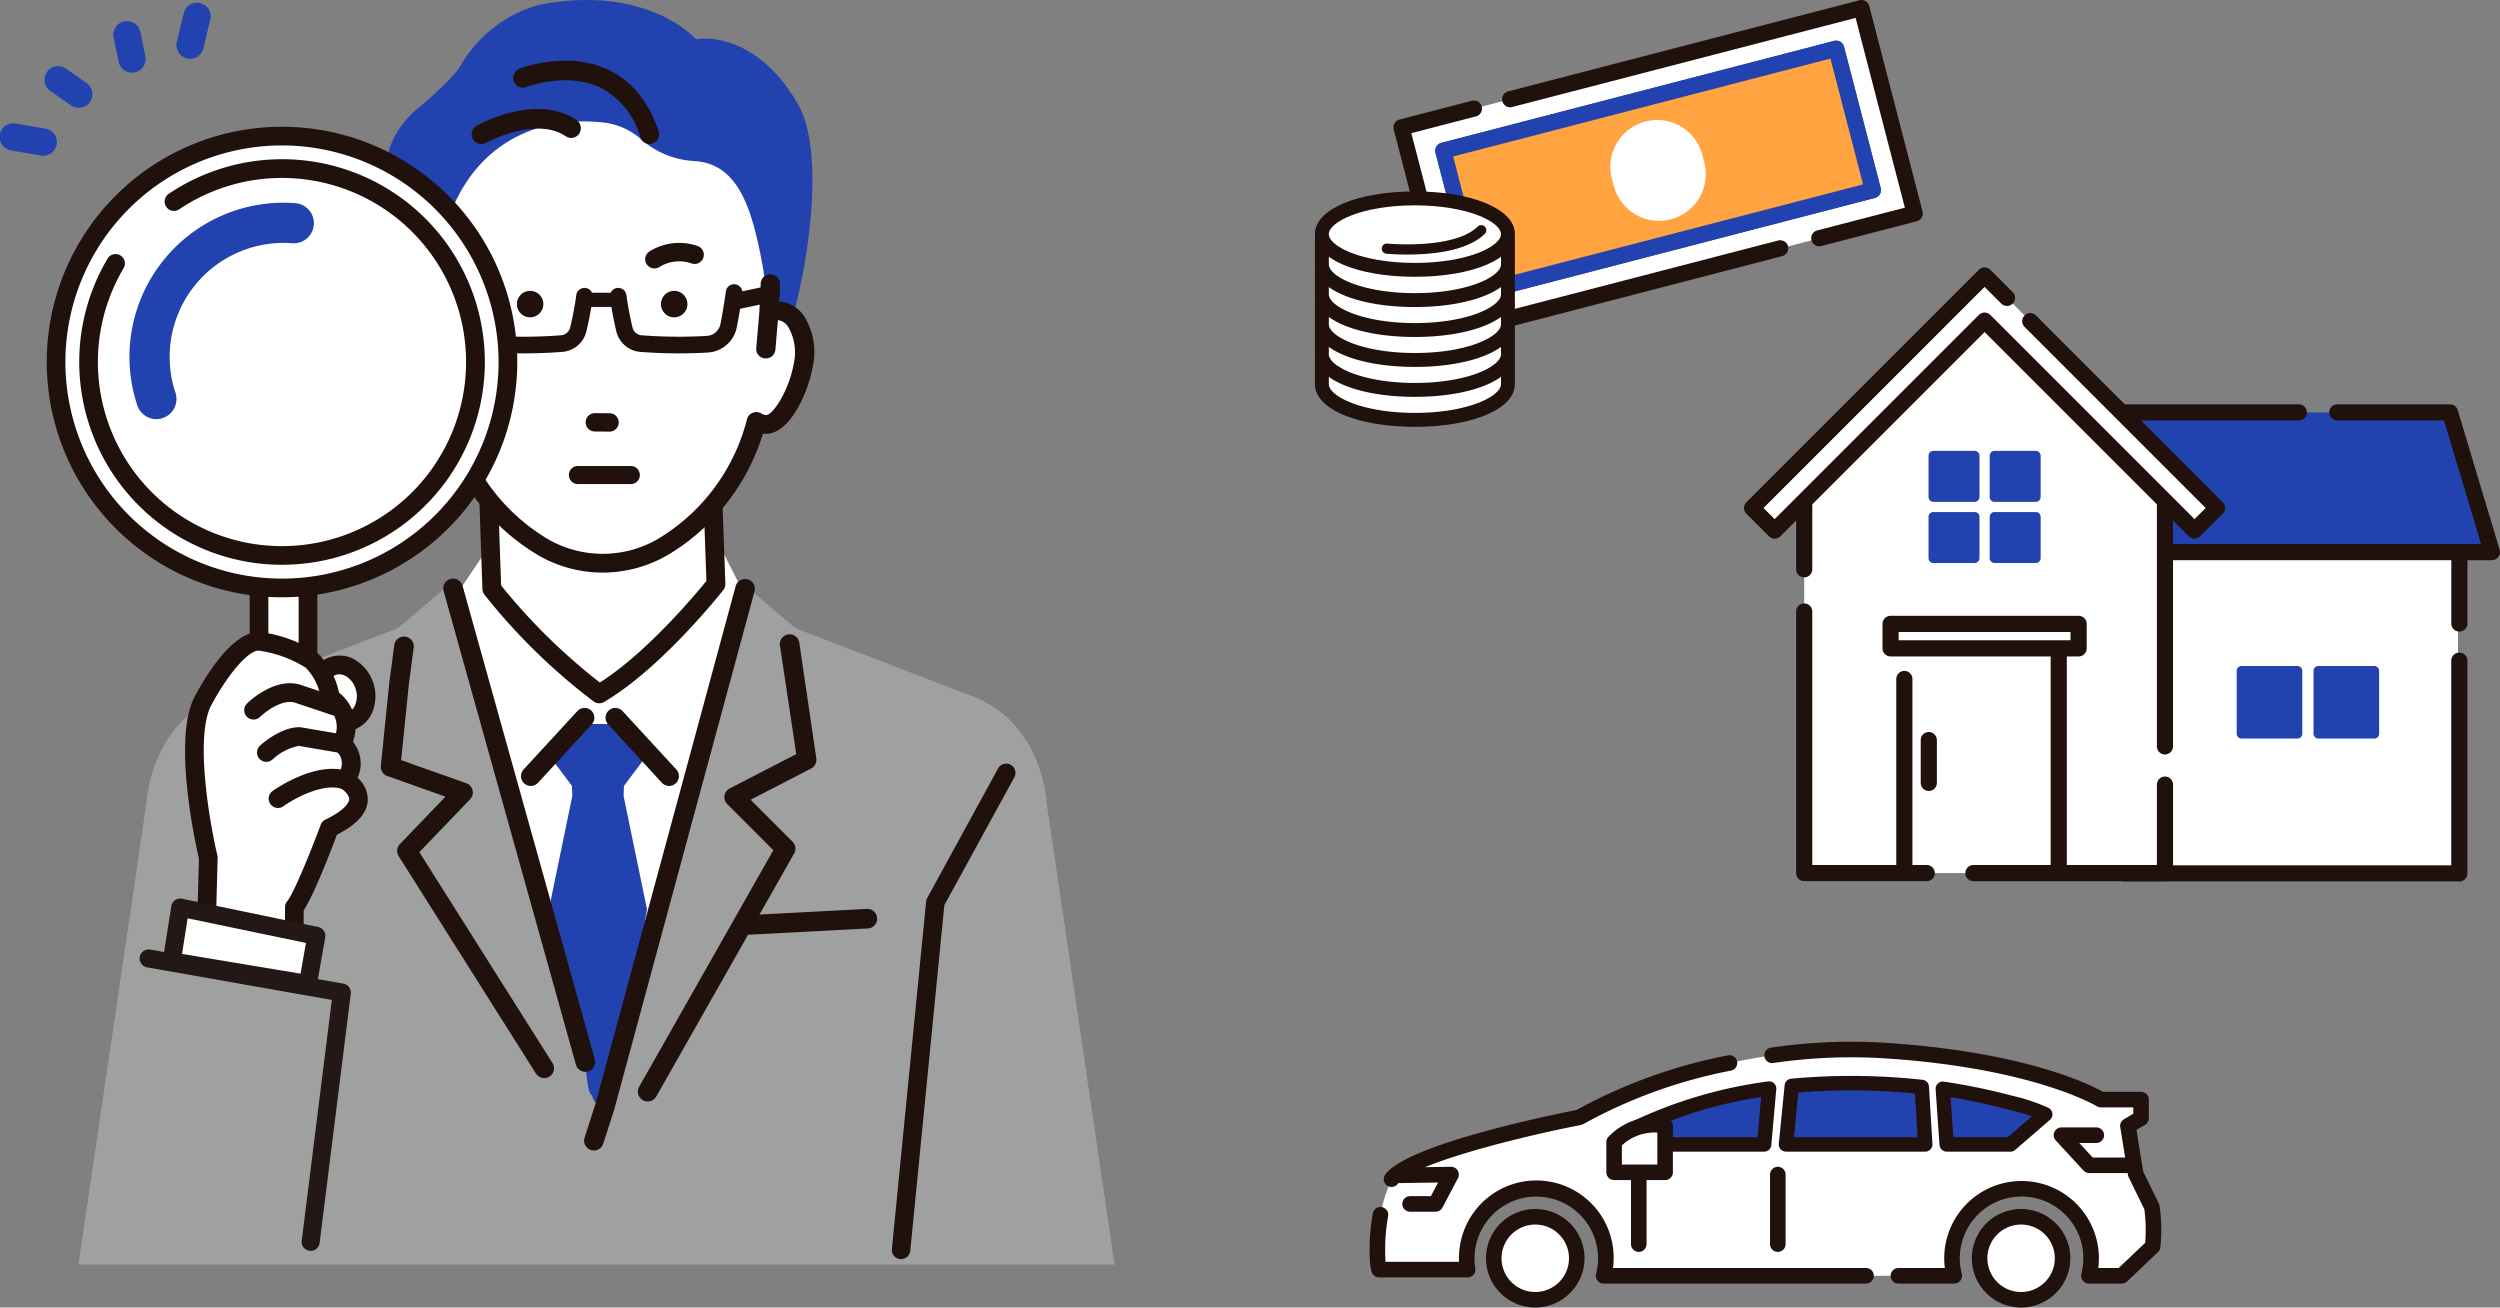 <svg xmlns="http://www.w3.org/2000/svg" xmlns:xlink="http://www.w3.org/1999/xlink" width="304.013" height="159" viewBox="0 0 304.013 159"><rect x="0" y="0" width="304.013" height="159" fill="#808080" stroke="none"/><defs><clipPath id="a"><rect width="135.538" height="154" fill="none"/></clipPath><clipPath id="b"><rect width="144.113" height="159" fill="none"/></clipPath></defs><g transform="translate(-518 -12954.076)"><g transform="translate(518 12954.076)"><g clip-path="url(#a)"><path d="M111.765,87.429l-.091-.292a1.825,1.825,0,0,0-.2.085Z" transform="translate(-61.002 -47.684)" fill="#2243af"/><path d="M152.655,39.44c2.256-7.746,4.128-21.063.887-26.742-4.231-7.416-9.874-8.331-12.4-7.923-2.565-2.653-9.053-6.255-19.292-4.134A15.906,15.906,0,0,0,112.432,8.1c-.545,1.013-3.807,4.01-4.823,4.823-6.84,5.472-4.625,13.21-.448,26.525.58-.206.823.147,2.091.681,0,0,1.636-10.687,4.844-13.336,5.231-8.071,10.624-13.252,21.049-8.545a21.728,21.728,0,0,0,5.665,3.522c5.173,5.233,6.581,5.745,8.115,14.239l1.517,3.9a9.023,9.023,0,0,1,2.339.257c.274-.531,0-.739-.125-.734" transform="translate(-56.49 0)" fill="#2243af"/><path d="M147.064,239.762c0-.023.006.081.007,0l-8.26-56.118s-.4-9.341-8.526-12.788L108.3,162.4l-.012-.007.062-.071-.206-.019-6.037-5.158-18.025,1.606-18.025-1.606L60.016,162.3l-.206.019.062.071-.012.007-21.991,8.46c-8.124,3.446-8.526,12.788-8.526,12.788l-8.268,56.118c0,.081,0-.023.007,0-.009.122-.01.153,0,0,.017.1,2.01-1.6,2.048-2.067,0,.152-1.961,1.651-1.977,2.067-.018.311-.039-.411-.062,0H147.056c-.024-.411-.045.311-.063,0-.016-.416-.023.152-.025,0,.038.468.079.1.1,0,.011.153.009.122,0,0" transform="translate(-11.534 -85.993)" fill="#9fa0a0"/><path d="M139.726,147.5l-12.17-1.1-3.336,4.951,16.075,62.833,17.677-62.824-1.953-3.863Z" transform="translate(-67.977 -80.118)" fill="#fff"/><path d="M131.41,138.248l-.568-16.468H158.1l.568,15.9s-7.382,9.37-14.2,13.345a73.316,73.316,0,0,1-13.061-12.777" transform="translate(-71.601 -66.642)" fill="#fff"/><path d="M143.088,150.786a1.143,1.143,0,0,1-.675-.22,73.746,73.746,0,0,1-13.292-13,1.146,1.146,0,0,1-.237-.658l-.568-16.468a1.143,1.143,0,0,1,1.143-1.183h27.258a1.143,1.143,0,0,1,1.142,1.1l.568,15.9a1.142,1.142,0,0,1-.244.748c-.307.389-7.6,9.587-14.518,13.625a1.139,1.139,0,0,1-.576.156m-11.931-14.329a73.076,73.076,0,0,0,12,11.8c5.663-3.573,11.661-10.745,12.966-12.349l-.513-14.371h-24.97Z" transform="translate(-70.219 -65.261)" fill="#21110d"/><path d="M143.454,37.433c5.4.369,7.036,5.95,8.343,13.307l.669,5.121a2.67,2.67,0,0,1,1.439-.184c2.081.341,3.31,3.262,2.745,6.521s-2.713,7.59-4.8,7.25a2.547,2.547,0,0,1-.915-.352,24.981,24.981,0,0,1-11.543,15.369,14.65,14.65,0,0,1-14.268,0A24.986,24.986,0,0,1,113.583,69.1a2.546,2.546,0,0,1-.915.352c-2.083.34-4.229-3.991-4.8-7.25s.664-6.18,2.745-6.521a2.667,2.667,0,0,1,1.438.184c.066-.62-.195.506.163-.9-.766-14.546,7.617-23.479,19.959-22.24a8.378,8.378,0,0,1,4.78,2.082,10.569,10.569,0,0,0,6.495,2.627" transform="translate(-58.956 -17.845)" fill="#fff"/><path d="M155.315,78.764a4.022,4.022,0,0,0-2.633-1.73,3.768,3.768,0,0,0-.4-.042l.1-2.109a1.115,1.115,0,0,0-.292-.81,1.169,1.169,0,0,0-.819-.382,1.152,1.152,0,0,0-1.222,1.083l-.171,3.5-.374,4.408a1.114,1.114,0,0,0,.264.82,1.171,1.171,0,0,0,.8.41c.031,0,.064,0,.1,0a1.162,1.162,0,0,0,1.163-1.045l.306-3.6a1.089,1.089,0,0,1,.154.012,1.754,1.754,0,0,1,1.09.789,6.146,6.146,0,0,1,.695,4.419c-.589,3.387-2.615,6.452-3.451,6.317a1.346,1.346,0,0,1-.486-.192,1.2,1.2,0,0,0-1.06-.093,1.15,1.15,0,0,0-.7.789,23.8,23.8,0,0,1-11.01,14.66,13.377,13.377,0,0,1-13.086-.014A23.783,23.783,0,0,1,113.3,91.308a1.15,1.15,0,0,0-.7-.789,1.2,1.2,0,0,0-1.059.091,1.367,1.367,0,0,1-.49.194c-.849.142-2.861-2.94-3.448-6.318a6.142,6.142,0,0,1,.695-4.418,1.755,1.755,0,0,1,1.093-.79,1.039,1.039,0,0,1,.151-.013l.305,3.6a1.176,1.176,0,0,0,2.064.632,1.112,1.112,0,0,0,.264-.82l-.534-6.079-2,.385a3.238,3.238,0,0,0-.631.046h0a4.026,4.026,0,0,0-2.636,1.732,8.2,8.2,0,0,0-1.07,6.1c.448,2.574,2.507,8.218,5.708,8.219.122,0,.239-.008.359-.024a26.067,26.067,0,0,0,11.738,14.858,15.617,15.617,0,0,0,7.677,2.044,15.86,15.86,0,0,0,7.824-2.062,26.018,26.018,0,0,0,11.708-14.84c3.2.44,5.529-5.1,6.066-8.194a8.2,8.2,0,0,0-1.069-6.1" transform="translate(-57.54 -40.325)" fill="#21110d"/><path d="M156.162,203.219l.041-1.236,3.091-4.121-2.842-3.41h-6.82l-2.842,3.41,3.091,4.121.041,1.236-2.847,13.771,3.487,15.535.948,3.031c.015.475.282,3.978.757,3.978l.379.947,1.326-.568,1.705-4.357-.239,2.237,3.571-20.8Z" transform="translate(-80.329 -106.411)" fill="#2243af"/><path d="M141.126,199.619a1.192,1.192,0,0,1-.877-2l6.536-7.1a1.192,1.192,0,0,1,1.754,1.615l-6.536,7.1a1.189,1.189,0,0,1-.877.385" transform="translate(-76.577 -104.046)" fill="#21110d"/><path d="M170.369,199.62a1.189,1.189,0,0,1-.877-.385l-6.536-7.1a1.192,1.192,0,0,1,1.754-1.615l6.536,7.1a1.192,1.192,0,0,1-.877,2" transform="translate(-89.002 -104.047)" fill="#21110d"/><path d="M172.507,227.167a1.192,1.192,0,0,1-1.035-1.78l16.318-28.766-5.61-5.61a1.193,1.193,0,0,1,.3-1.9l8.1-4.179-1.994-13.265a1.192,1.192,0,1,1,2.374-.218l2.067,14.065a1.191,1.191,0,0,1-.64,1.168l-7.359,3.8,5.1,5.1a1.192,1.192,0,0,1,.194,1.431l-16.766,29.554a1.193,1.193,0,0,1-1.038.6" transform="translate(-93.75 -93.229)" fill="#21110d"/><path d="M158.072,224.954a1.194,1.194,0,0,1-1.135-1.558l1.313-4.074L175.315,156.3a1.192,1.192,0,0,1,2.3.623l-17.073,63.054c0,.018-.01.036-.016.054l-1.322,4.1a1.192,1.192,0,0,1-1.134.827" transform="translate(-85.85 -85.049)" fill="#21110d"/><path d="M122.147,224.675a1.192,1.192,0,0,1-1.009-.556l-16.689-26.435a1.193,1.193,0,0,1,.148-1.462l5.542-5.772-7.07-2.509a1.193,1.193,0,0,1-.787-1.244l1.02-10.056.606-4.56a1.192,1.192,0,1,1,2.375.206l-.607,4.577-.927,9.143,7.927,2.813a1.192,1.192,0,0,1,.461,1.949l-6.174,6.432,16.191,25.646a1.192,1.192,0,0,1-1.007,1.829" transform="translate(-55.969 -93.573)" fill="#21110d"/><path d="M136.328,215.386a1.192,1.192,0,0,1-1.147-.872l-16.086-57.587a1.192,1.192,0,1,1,2.3-.642l16.086,57.587a1.192,1.192,0,0,1-1.149,1.513" transform="translate(-65.149 -85.049)" fill="#21110d"/><path d="M199.706,247.25a1.192,1.192,0,0,1-.062-2.382l14.4-.757a1.192,1.192,0,1,1,.125,2.381l-14.4.757-.064,0" transform="translate(-108.635 -133.585)" fill="#21110d"/><path d="M158.571,113.225a.979.979,0,0,1,.015-1.958l1.788.014a.979.979,0,0,1-.015,1.958Z" transform="translate(-86.244 -60.889)" fill="#21110d"/><path d="M160.193,113.211l-1.788-.014a1.116,1.116,0,0,1,.018-2.232l1.788.014a1.116,1.116,0,0,1,.414,2.149,1.123,1.123,0,0,1-.432.083m-2.369-1.73a.842.842,0,0,0,.584,1.442l1.788.014a.842.842,0,0,0,.013-1.684l-1.788-.014a.833.833,0,0,0-.6.242m.58,1.58h0Z" transform="translate(-86.079 -60.724)" fill="#21110d"/><path d="M174.508,68.342a1.124,1.124,0,0,1-.7-2.067,6.84,6.84,0,0,1,5.906-.643,1.123,1.123,0,0,1-.832,2.087,4.557,4.557,0,0,0-3.864.45,1.123,1.123,0,0,1-.513.173" transform="translate(-94.832 -35.7)" fill="#21110d"/><path d="M240.656,265.33c-.037,0-.074,0-.111-.005a1.124,1.124,0,0,1-1.008-1.228l4.166-42.259a1.127,1.127,0,0,1,.132-.429l8.631-15.773a1.124,1.124,0,0,1,1.972,1.078l-8.521,15.571-4.144,42.031a1.123,1.123,0,0,1-1.117,1.013" transform="translate(-131.08 -112.211)" fill="#21110d"/><path d="M154.624,26.466a.983.983,0,0,0,.323-.055,1.017,1.017,0,0,0,.619-1.286c-1.2-3.554-3.226-6.027-6.029-7.351-4.936-2.332-10.436-.206-10.667-.115a1.019,1.019,0,0,0-.567,1.311.991.991,0,0,0,1.287.578c.049-.019,4.963-1.9,9.12.069a9.891,9.891,0,0,1,4.973,6.166,1,1,0,0,0,.942.684" transform="translate(-75.647 -9.131)" fill="#21110d"/><path d="M153.3,25.623a9.72,9.72,0,0,0-4.88-6.062c-4.079-1.934-8.929-.083-8.978-.064a1.148,1.148,0,0,1-.892-.017,1.174,1.174,0,0,1-.628-.662,1.2,1.2,0,0,1,.668-1.541c.234-.092,5.8-2.248,10.809.12,2.849,1.346,4.908,3.854,6.123,7.455a1.2,1.2,0,0,1-.729,1.512,1.161,1.161,0,0,1-.382.065,1.176,1.176,0,0,1-1.111-.806m-14.578-8.014a.84.84,0,0,0-.466,1.081.821.821,0,0,0,.438.463.789.789,0,0,0,.617.012c.05-.019,5.035-1.93,9.262.074a10.064,10.064,0,0,1,5.066,6.27.824.824,0,0,0,1.036.518.838.838,0,0,0,.508-1.06C154,21.46,152,19.022,149.244,17.72a11.868,11.868,0,0,0-5.089-1.074,16.121,16.121,0,0,0-5.436.963" transform="translate(-75.431 -8.915)" fill="#21110d"/><path d="M139.15,32.821a.984.984,0,0,0,.673-.44,1.025,1.025,0,0,0-.285-1.4c-4.813-3.242-11.666.541-11.955.7a1.018,1.018,0,0,0-.384,1.375.99.99,0,0,0,1.354.4c.06-.033,6.089-3.35,9.891-.79a.984.984,0,0,0,.706.157" transform="translate(-69.539 -16.236)" fill="#21110d"/><path d="M138.129,32.6c-3.69-2.484-9.645.765-9.7.8a1.151,1.151,0,0,1-.887.1,1.175,1.175,0,0,1-.711-.572,1.2,1.2,0,0,1,.453-1.617c.294-.164,7.246-3.992,12.143-.695a1.2,1.2,0,0,1,.335,1.649,1.162,1.162,0,0,1-1.629.333m-10.673-.976a.84.84,0,0,0-.315,1.134.821.821,0,0,0,.5.4.8.8,0,0,0,.614-.072c.061-.034,6.207-3.39,10.078-.783a.828.828,0,0,0,1.129-.231.846.846,0,0,0-.235-1.158,8.835,8.835,0,0,0-6.421-1.121,17.766,17.766,0,0,0-5.347,1.831" transform="translate(-69.323 -16.025)" fill="#21110d"/><path d="M140.433,81.344a1.609,1.609,0,1,0-1.6-1.621,1.61,1.61,0,0,0,1.6,1.621" transform="translate(-75.977 -42.754)" fill="#21110d"/><path d="M179.124,81.344a1.609,1.609,0,1,0-1.6-1.622,1.61,1.61,0,0,0,1.6,1.622" transform="translate(-97.149 -42.754)" fill="#21110d"/><path d="M157.052,77.282a1.012,1.012,0,0,0-1.2-.778l-3.36.718a1.009,1.009,0,0,0-2,.026c0,.022-.309,2.219-.658,3.959a1.79,1.79,0,0,1-1.664,1.436,58.611,58.611,0,0,1-7.919-.077,1.26,1.26,0,0,1-1.118-.976c-.245-1.069-.57-2.614-.728-3.9a1.01,1.01,0,0,0-1.919-.3h-2.268a1.01,1.01,0,0,0-1.919.3c-.158,1.289-.483,2.835-.728,3.9a1.26,1.26,0,0,1-1.117.976,58.619,58.619,0,0,1-7.919.077,1.79,1.79,0,0,1-1.664-1.436c-.349-1.74-.656-3.938-.658-3.959a1.009,1.009,0,0,0-1.994-.041l-3.29-.7a1.012,1.012,0,0,0-.423,1.979l3.976.849c.114.706.254,1.523.405,2.274a3.813,3.813,0,0,0,3.543,3.058,60.744,60.744,0,0,0,8.207-.082,3.322,3.322,0,0,0,.952-.232,3.28,3.28,0,0,0,1.956-2.307c.185-.807.413-1.876.589-2.926h2.438c.177,1.05.4,2.119.589,2.926a3.279,3.279,0,0,0,1.955,2.307,3.315,3.315,0,0,0,.952.232,60.743,60.743,0,0,0,8.207.082,3.812,3.812,0,0,0,3.543-3.058c.15-.746.289-1.556.4-2.257l4.05-.865a1.012,1.012,0,0,0,.778-1.2" transform="translate(-62.225 -41.795)" fill="#21110d"/><rect width="5.957" height="15.975" transform="translate(31.497 68.718)" fill="#fff"/><path d="M74.15,167.512H68.193a1.136,1.136,0,0,1-1.136-1.136V150.4a1.136,1.136,0,0,1,1.136-1.136H74.15a1.136,1.136,0,0,1,1.136,1.136v15.975a1.136,1.136,0,0,1-1.136,1.136m-4.821-2.272h3.686v-13.7H69.329Z" transform="translate(-36.696 -81.683)" fill="#21110d"/><path d="M70.012,64.029A27.474,27.474,0,1,1,42.538,36.555,27.474,27.474,0,0,1,70.012,64.029" transform="translate(-8.244 -20.004)" fill="#fff"/><path d="M41.166,91.265a28.61,28.61,0,1,1,28.61-28.61,28.642,28.642,0,0,1-28.61,28.61m0-54.948A26.338,26.338,0,1,0,67.5,62.655,26.368,26.368,0,0,0,41.166,36.317" transform="translate(-6.871 -18.631)" fill="#21110d"/><path d="M45.943,92.091A24.664,24.664,0,0,1,24.725,54.862a1.136,1.136,0,1,1,1.954,1.16,22.386,22.386,0,1,0,6.748-7.152,1.136,1.136,0,0,1-1.271-1.883,24.659,24.659,0,1,1,13.787,45.1" transform="translate(-11.648 -23.408)" fill="#21110d"/><path d="M38.039,80.759a2.446,2.446,0,0,1-2.32-1.675A18.744,18.744,0,0,1,54.981,54.5a2.445,2.445,0,0,1-.388,4.874A13.854,13.854,0,0,0,40.36,77.543a2.447,2.447,0,0,1-2.32,3.216" transform="translate(-19.024 -29.792)" fill="#2243af"/><path d="M91.035,181.219c.563,1.856-.219,3.736-1.747,4.2s-3.224-.665-3.787-2.521.219-3.736,1.747-4.2,3.224.665,3.787,2.521" transform="translate(-46.689 -97.733)" fill="#fff"/><path d="M87.218,185.287a3.962,3.962,0,0,1-2.189-.682,5.2,5.2,0,0,1-1.862-6.135,3.68,3.68,0,0,1,5.591-1.7,5.2,5.2,0,0,1,1.862,6.134,3.81,3.81,0,0,1-2.377,2.229,3.538,3.538,0,0,1-1.026.151m-.641-6.926a1.278,1.278,0,0,0-.373.055,1.533,1.533,0,0,0-.939.928,2.931,2.931,0,0,0,1.023,3.37,1.417,1.417,0,0,0,2.235-.679,2.8,2.8,0,0,0,.051-1.856h0a2.8,2.8,0,0,0-1.074-1.514,1.678,1.678,0,0,0-.923-.3" transform="translate(-45.315 -96.363)" fill="#21110d"/><path d="M53.9,198.54s-3.209-13.418-.8-18.754c0,0,3.774-7.478,6.913-7.568a15.664,15.664,0,0,1,6.471,2.353,7.989,7.989,0,0,1,2.23,4.5s3.252,2.179,1.416,5.614c0,0,2.222,1.629.489,4.457,0,0,4.546,2.65-1.986,5.784,0,0-3.008,8.109-4.269,9.643l-.014,3.746s-7.539,1.713-10.712-.2Z" transform="translate(-28.568 -94.244)" fill="#fff"/><path d="M56.889,208.793a10.432,10.432,0,0,1-5.2-1.076,1.137,1.137,0,0,1-.548-1l.255-9.43c-.366-1.576-3.123-13.961-.695-19.339.007-.015.014-.029.021-.044.681-1.35,4.264-8.087,7.9-8.191a1.119,1.119,0,0,1,.146.005,16.734,16.734,0,0,1,7,2.547,1.144,1.144,0,0,1,.147.12,9.376,9.376,0,0,1,2.511,4.708,5.3,5.3,0,0,1,1.7,5.977,4.221,4.221,0,0,1,.567,4.385,3.562,3.562,0,0,1,1.237,2.706c-.063,1.577-1.292,2.959-3.752,4.218-.708,1.888-2.782,7.281-4.041,9.192l-.013,3.383a1.135,1.135,0,0,1-.884,1.1,31.621,31.621,0,0,1-6.353.738m-3.456-2.747c2.2.844,6.207.38,8.424-.028l.011-2.822a1.136,1.136,0,0,1,.258-.717c.83-1.01,2.944-6.251,4.082-9.317a1.137,1.137,0,0,1,.574-.629c2.625-1.259,2.868-2.2,2.88-2.463.028-.59-.767-1.191-.981-1.319a1.143,1.143,0,0,1-.39-1.571c1.1-1.8.023-2.78-.205-2.957a1.121,1.121,0,0,1-.317-1.442,3.128,3.128,0,0,0-1.053-4.14,1.151,1.151,0,0,1-.494-.853,6.783,6.783,0,0,0-1.83-3.714,14.531,14.531,0,0,0-5.774-2.09c-1.683.152-4.469,4.182-5.853,6.917-1.828,4.1.013,14.379.878,18a1.133,1.133,0,0,1,.031.295Z" transform="translate(-27.205 -92.871)" fill="#21110d"/><path d="M66.717,187.92a1.135,1.135,0,0,1-.795-1.946c.331-.324,3.325-3.143,6.373-2.319l.064.019,4.965,1.659a1.136,1.136,0,0,1-.72,2.155l-4.93-1.647c-1.53-.388-3.523,1.136-4.166,1.76a1.134,1.134,0,0,1-.792.321" transform="translate(-35.888 -100.42)" fill="#21110d"/><path d="M70.162,199.522a1.136,1.136,0,0,1-.764-1.977c.252-.229,2.526-2.234,4.77-2.234a1.107,1.107,0,0,1,.2.016l5.161.88a1.136,1.136,0,1,1-.382,2.239l-5.056-.862a6.6,6.6,0,0,0-3.167,1.643,1.133,1.133,0,0,1-.763.295" transform="translate(-37.773 -106.881)" fill="#21110d"/><path d="M73.291,211.258a1.136,1.136,0,0,1-.665-2.057c.218-.157,5.38-3.821,9.31-2.359a1.136,1.136,0,0,1-.793,2.129c-2.319-.864-5.977,1.2-7.191,2.074a1.133,1.133,0,0,1-.661.213" transform="translate(-39.485 -113.003)" fill="#21110d"/><path d="M6.876,35.772a1.66,1.66,0,0,1-1.9,1.28l-3.6-.617a1.66,1.66,0,1,1,.561-3.271l3.595.616A1.66,1.66,0,0,1,6.89,35.7c0,.025-.009.05-.014.075" transform="translate(0 -18.136)" fill="#2243af"/><path d="M17.733,21.527a1.661,1.661,0,0,1-2.57,1.007l-2.5-1.745a1.659,1.659,0,0,1,1.9-2.723l2.5,1.745a1.66,1.66,0,0,1,.673,1.716" transform="translate(-6.538 -9.723)" fill="#2243af"/><path d="M51.524,2.685l-.008.034-.852,3.549a1.66,1.66,0,0,1-3.228-.775l.852-3.549a1.66,1.66,0,0,1,3.235.741" transform="translate(-25.936 -0.368)" fill="#2243af"/><path d="M34.326,10.591a1.66,1.66,0,0,1-3.247-.019l-.614-2.991a1.66,1.66,0,0,1,3.251-.668L34.33,9.9a1.647,1.647,0,0,1,0,.687" transform="translate(-16.653 -3.058)" fill="#2243af"/><path d="M46.114,250.294l1.034-6.546L63.7,247.195l-1.034,5.857Z" transform="translate(-25.235 -133.388)" fill="#fff"/><path d="M61.345,252.822a1.137,1.137,0,0,1-.182-.015l-16.556-2.757a1.1,1.1,0,0,1-.9-1.255l1.033-6.545a1.1,1.1,0,0,1,1.308-.9L62.6,244.791a1.1,1.1,0,0,1,.858,1.266l-1.033,5.856a1.1,1.1,0,0,1-1.08.908m-15.3-4.76,14.41,2.4.659-3.736-14.385-2.994Z" transform="translate(-23.908 -132.06)" fill="#231815"/><path d="M58.383,291.668a1.1,1.1,0,0,1-1.091-1.235l3.66-29.279-22.4-3.953a1.1,1.1,0,1,1,.382-2.163l23.426,4.134a1.1,1.1,0,0,1,.9,1.217l-3.79,30.316a1.1,1.1,0,0,1-1.088.962" transform="translate(-20.602 -139.556)" fill="#231815"/><path d="M160.323,127.361h-6.431a1.1,1.1,0,0,1,0-2.2h6.431a1.1,1.1,0,1,1,0,2.2" transform="translate(-83.614 -68.494)" fill="#21110d"/></g></g><g transform="translate(677.9 12954.076)"><path d="M294.273,237.384h40.786v-41.9H294.273Z" transform="translate(-196.057 -130.237)" fill="#fff"/><g clip-path="url(#b)"><path d="M333.6,233.6H292.81a.982.982,0,0,1-.982-.982v-41.9a.982.982,0,0,1,.982-.982H333.6a.982.982,0,0,1,.982.982v11.478a.982.982,0,1,1-1.963,0V191.7H293.792v39.94h38.822v-24.86a.982.982,0,1,1,1.963,0v25.842a.982.982,0,0,1-.982.982" transform="translate(-194.428 -126.408)" fill="#21110d"/><path d="M313.031,150.258H262.661v16.988h55.466Z" transform="translate(-174.996 -100.109)" fill="#2243af"/><path d="M316.167,166.268H260.7a.982.982,0,0,1-.982-.982V148.3a.982.982,0,0,1,.982-.982h31.985a.982.982,0,0,1,0,1.964h-31V164.3h53.164L310.34,149.28H297.367a.982.982,0,0,1,0-1.964h13.7a.982.982,0,0,1,.94.7l5.1,16.988a.982.982,0,0,1-.94,1.264" transform="translate(-173.036 -98.148)" fill="#21110d"/><path d="M201.576,111.128V108.6l-1.359,1.265-1.359-1.265v2.531L178.283,130.29v48.234h43.868V130.29Z" transform="translate(-118.78 -72.352)" fill="#fff"/><path d="M220.191,162.138a.982.982,0,0,1-.982-.982v-32.4l-20.263-18.871a.982.982,0,0,1-.313-.718v-.359a.983.983,0,0,1-.754,0v.359a.982.982,0,0,1-.313.718l-20.262,18.871v10.866a.982.982,0,1,1-1.964,0V128.331a.981.981,0,0,1,.313-.719l20.262-18.871v-2.1a.982.982,0,0,1,1.651-.718l.69.642.69-.642a.982.982,0,0,1,1.651.718v2.1l20.262,18.871a.982.982,0,0,1,.312.719v32.825a.982.982,0,0,1-.982.982" transform="translate(-116.82 -70.392)" fill="#21110d"/><path d="M261.263,295.72H237.97a.982.982,0,1,1,0-1.964h22.311V284.01a.982.982,0,1,1,1.963,0v10.728a.982.982,0,0,1-.982.982" transform="translate(-157.891 -188.565)" fill="#21110d"/><path d="M191.22,253.639h-14.9a.982.982,0,0,1-.982-.982V220.849a.982.982,0,1,1,1.964,0v30.827H191.22a.982.982,0,1,1,0,1.964" transform="translate(-116.82 -146.485)" fill="#21110d"/><path d="M215.835,128.646l-25.529-25.529-2.745-2.745-28.274,28.274,2.745,2.745,25.529-25.529,25.529,25.529Z" transform="translate(-106.124 -66.872)" fill="#fff"/><path d="M160.073,130.413a.978.978,0,0,1-.694-.288l-2.745-2.745a.982.982,0,0,1,0-1.388l28.274-28.274a.981.981,0,0,1,1.388,0l2.745,2.745a.982.982,0,0,1-1.388,1.388L185.6,99.8l-26.886,26.886,1.357,1.356,24.835-24.835a.981.981,0,0,1,1.388,0l24.835,24.835,1.357-1.356L190.441,104.64a.982.982,0,0,1,1.388-1.388l22.741,22.741a.982.982,0,0,1,0,1.388l-2.745,2.745a.982.982,0,0,1-1.389,0L185.6,105.291l-24.835,24.835a.978.978,0,0,1-.694.288" transform="translate(-104.164 -64.912)" fill="#21110d"/><rect width="5.02" height="5.019" transform="translate(75.209 55.419)" fill="#2243af"/><path d="M229.184,170.479h-5.019a.589.589,0,0,1-.589-.589v-5.02a.589.589,0,0,1,.589-.589h5.019a.589.589,0,0,1,.589.589v5.02a.589.589,0,0,1-.589.589m-4.43-1.178H228.6v-3.842h-3.841Z" transform="translate(-148.956 -109.451)" fill="#2243af"/><rect width="5.019" height="5.019" transform="translate(82.646 55.419)" fill="#2243af"/><path d="M251.465,170.479h-5.019a.589.589,0,0,1-.589-.589v-5.02a.589.589,0,0,1,.589-.589h5.019a.589.589,0,0,1,.589.589v5.02a.589.589,0,0,1-.589.589m-4.43-1.178h3.841v-3.842h-3.841Z" transform="translate(-163.8 -109.451)" fill="#2243af"/><rect width="5.02" height="5.02" transform="translate(75.209 62.856)" fill="#2243af"/><path d="M229.184,192.76h-5.019a.589.589,0,0,1-.589-.589v-5.02a.589.589,0,0,1,.589-.589h5.019a.589.589,0,0,1,.589.589v5.02a.589.589,0,0,1-.589.589m-4.43-1.178H228.6V187.74h-3.841Z" transform="translate(-148.956 -124.296)" fill="#2243af"/><rect width="5.019" height="5.02" transform="translate(82.646 62.856)" fill="#2243af"/><path d="M251.465,192.76h-5.019a.589.589,0,0,1-.589-.589v-5.02a.589.589,0,0,1,.589-.589h5.019a.589.589,0,0,1,.589.589v5.02a.589.589,0,0,1-.589.589m-4.43-1.178h3.841V187.74h-3.841Z" transform="translate(-163.8 -124.296)" fill="#2243af"/><rect width="22.867" height="2.974" transform="translate(70.004 75.869)" fill="#fff"/><path d="M230.652,229.315H207.785a.982.982,0,0,1-.982-.982v-2.974a.982.982,0,0,1,.982-.982h22.867a.982.982,0,0,1,.982.982v2.974a.982.982,0,0,1-.982.982m-21.885-1.964h20.9v-1.011h-20.9Z" transform="translate(-137.781 -149.489)" fill="#21110d"/><path d="M212.8,269.456a.982.982,0,0,1-.982-.982V245.427a.982.982,0,0,1,1.964,0v23.048a.982.982,0,0,1-.982.982" transform="translate(-141.121 -162.86)" fill="#21110d"/><path d="M269.057,262.581a.982.982,0,0,1-.982-.982V234.828a.982.982,0,1,1,1.964,0V261.6a.982.982,0,0,1-.982.982" transform="translate(-178.603 -155.798)" fill="#21110d"/><path d="M221.71,273.88a.982.982,0,0,1-.982-.982v-5.205a.982.982,0,1,1,1.964,0V272.9a.982.982,0,0,1-.982.982" transform="translate(-147.058 -177.694)" fill="#21110d"/><rect width="6.795" height="7.645" transform="translate(112.687 81.578)" fill="#2243af"/><path d="M343.25,251.481h-6.8a.589.589,0,0,1-.589-.589v-7.645a.589.589,0,0,1,.589-.589h6.8a.589.589,0,0,1,.589.589v7.645a.589.589,0,0,1-.589.589m-6.206-1.178h5.617v-6.467h-5.617Z" transform="translate(-223.768 -161.669)" fill="#2243af"/><rect width="6.795" height="7.645" transform="translate(122.03 81.578)" fill="#2243af"/><path d="M371.245,251.481h-6.8a.589.589,0,0,1-.589-.589v-7.645a.589.589,0,0,1,.589-.589h6.8a.589.589,0,0,1,.589.589v7.645a.589.589,0,0,1-.589.589m-6.206-1.178h5.617v-6.467h-5.617Z" transform="translate(-242.42 -161.669)" fill="#2243af"/><rect width="57.775" height="25.803" transform="matrix(0.968, -0.251, 0.251, 0.968, 10.532, 15.492)" fill="#fff"/><path d="M36.077,65.838a.982.982,0,0,1-.95-.735L28.647,40.127a.982.982,0,0,1,.7-1.2l8.838-2.293a.982.982,0,0,1,.493,1.9l-7.888,2.047,5.987,23.075,38.654-10.03a.982.982,0,0,1,.493,1.9l-39.6,10.277a.986.986,0,0,1-.247.031" transform="translate(-19.065 -24.388)" fill="#21110d"/><path d="M106.712,29.949a.982.982,0,0,1-.246-1.932l10.65-2.764L111.129,2.178,69.337,13.022a.982.982,0,0,1-.493-1.9L111.586.031a.981.981,0,0,1,1.2.7l6.481,24.975a.982.982,0,0,1-.7,1.2l-11.6,3.01a.975.975,0,0,1-.247.032" transform="translate(-45.377 0)" fill="#21110d"/><rect width="49.361" height="17.763" transform="translate(15.614 18.327) rotate(-14.546)" fill="#2243af"/><path d="M49.283,46.378a.983.983,0,0,1-.95-.735L43.872,28.45a.982.982,0,0,1,.7-1.2l47.779-12.4a.982.982,0,0,1,1.2.7l4.461,17.193a.981.981,0,0,1-.7,1.2L49.53,46.346a.973.973,0,0,1-.247.032M46.02,28.907,49.988,44.2l45.878-11.9L91.9,17Z" transform="translate(-29.209 -9.876)" fill="#2243af"/><rect width="49.361" height="17.763" transform="translate(15.614 18.327) rotate(-14.546)" fill="#ffa440"/><path d="M49.283,46.378a.983.983,0,0,1-.95-.735L43.872,28.45a.982.982,0,0,1,.7-1.2l47.779-12.4a.982.982,0,0,1,1.2.7l4.461,17.193a.981.981,0,0,1-.7,1.2L49.53,46.346a.973.973,0,0,1-.247.032M46.02,28.907,49.988,44.2l45.878-11.9L91.9,17Z" transform="translate(-29.209 -9.876)" fill="#2243af"/><path d="M119.148,48.448A5.688,5.688,0,1,1,108.173,51.3a5.688,5.688,0,1,1,10.975-2.848" transform="translate(-71.927 -29.147)" fill="#fff"/><path d="M22.1,128.307a22.686,22.686,0,0,0-8.248-1.372A22.684,22.684,0,0,0,5.6,128.307H2.537v2.972c0,2.4,5.066,4.344,11.316,4.344s11.316-1.945,11.316-4.344v-2.972Z" transform="translate(-1.69 -84.569)" fill="#fff"/><path d="M13.263,135.328c-6.51,0-11.61-2.038-11.61-4.638v-3.266h3.3a22.974,22.974,0,0,1,8.306-1.372,22.974,22.974,0,0,1,8.306,1.372h3.3v3.266c0,2.6-5.1,4.638-11.611,4.638M2.242,128.013v2.677c0,2.195,5.047,4.049,11.021,4.049s11.022-1.854,11.022-4.049v-2.677H21.454l-.054-.022a22.613,22.613,0,0,0-8.137-1.35,22.613,22.613,0,0,0-8.137,1.35l-.053.022Z" transform="translate(-1.101 -83.981)" fill="#21110d"/><path d="M12.75,135.071c-6.766,0-11.868-2.1-11.868-4.9V127.2a.552.552,0,0,1,.552-.552h2.96a23.319,23.319,0,0,1,8.356-1.372,23.32,23.32,0,0,1,8.356,1.372h2.96a.552.552,0,0,1,.552.552v2.972c0,2.791-5.1,4.9-11.868,4.9M1.986,127.756v2.42c0,1.793,4.421,3.791,10.764,3.791s10.764-2,10.764-3.791v-2.42H21a.552.552,0,0,1-.209-.041,22.354,22.354,0,0,0-8.04-1.331,22.352,22.352,0,0,0-8.04,1.331.554.554,0,0,1-.209.041Z" transform="translate(-0.588 -83.467)" fill="#21110d"/><path d="M12.162,134.779C5.115,134.779,0,132.6,0,129.588v-2.972a.848.848,0,0,1,.847-.847h2.9a23.724,23.724,0,0,1,8.412-1.372,23.725,23.725,0,0,1,8.412,1.372h2.9a.848.848,0,0,1,.847.847v2.972c0,3.007-5.115,5.19-12.162,5.19M.847,126.359a.258.258,0,0,0-.258.258v2.972c0,2.58,5.084,4.6,11.573,4.6s11.573-2.021,11.573-4.6v-2.972a.258.258,0,0,0-.258-.258H20.461l-.052-.021a23.041,23.041,0,0,0-8.246-1.351,23.041,23.041,0,0,0-8.246,1.351l-.053.021Zm11.316,7.315c-5.994,0-11.058-1.871-11.058-4.086v-2.714h2.81a.253.253,0,0,0,.1-.019,22.656,22.656,0,0,1,8.152-1.353,22.66,22.66,0,0,1,8.151,1.352.251.251,0,0,0,.1.019h2.81v2.714c0,2.215-5.064,4.086-11.058,4.086M1.693,127.463v2.125c0,1.46,3.983,3.5,10.469,3.5s10.469-2.037,10.469-3.5v-2.125H20.411a.844.844,0,0,1-.321-.063,22.052,22.052,0,0,0-7.928-1.309A22.057,22.057,0,0,0,4.234,127.4a.841.841,0,0,1-.32.063Z" transform="translate(0 -82.879)" fill="#21110d"/><path d="M22.1,117.4a22.685,22.685,0,0,0-8.248-1.372A22.684,22.684,0,0,0,5.6,117.4H2.537v2.972c0,2.4,5.066,4.344,11.316,4.344s11.316-1.945,11.316-4.344V117.4Z" transform="translate(-1.69 -77.301)" fill="#fff"/><path d="M13.263,124.42c-6.51,0-11.61-2.037-11.61-4.638v-3.266h3.3a22.975,22.975,0,0,1,8.306-1.372,22.976,22.976,0,0,1,8.306,1.372h3.3v3.266c0,2.6-5.1,4.638-11.611,4.638M2.242,117.1v2.677c0,2.195,5.047,4.049,11.021,4.049s11.022-1.854,11.022-4.049V117.1H21.454l-.054-.022a22.615,22.615,0,0,0-8.137-1.35,22.614,22.614,0,0,0-8.137,1.35l-.053.022Z" transform="translate(-1.101 -76.714)" fill="#21110d"/><path d="M12.75,124.163c-6.766,0-11.868-2.1-11.868-4.9V116.3a.552.552,0,0,1,.552-.552h2.96a23.319,23.319,0,0,1,8.356-1.372,23.319,23.319,0,0,1,8.356,1.372h2.96a.552.552,0,0,1,.552.552v2.972c0,2.791-5.1,4.9-11.868,4.9M1.986,116.848v2.42c0,1.793,4.421,3.791,10.764,3.791s10.764-2,10.764-3.791v-2.42H21a.552.552,0,0,1-.209-.041,22.354,22.354,0,0,0-8.04-1.331,22.352,22.352,0,0,0-8.04,1.331.554.554,0,0,1-.209.041Z" transform="translate(-0.588 -76.199)" fill="#21110d"/><path d="M12.162,123.87C5.115,123.87,0,121.687,0,118.679v-2.972a.848.848,0,0,1,.847-.847h2.9a23.724,23.724,0,0,1,8.412-1.372,23.725,23.725,0,0,1,8.412,1.372h2.9a.848.848,0,0,1,.847.847v2.972c0,3.007-5.115,5.19-12.162,5.19M.847,115.45a.258.258,0,0,0-.258.258v2.972c0,2.58,5.084,4.6,11.573,4.6s11.573-2.021,11.573-4.6v-2.972a.258.258,0,0,0-.258-.258H20.461l-.052-.021a23.041,23.041,0,0,0-8.246-1.351,23.041,23.041,0,0,0-8.246,1.351l-.053.021Zm11.316,7.315c-5.994,0-11.058-1.871-11.058-4.086v-2.714h2.81a.253.253,0,0,0,.1-.019,22.656,22.656,0,0,1,8.152-1.353,22.66,22.66,0,0,1,8.151,1.352.251.251,0,0,0,.1.019h2.81v2.714c0,2.215-5.064,4.086-11.058,4.086M1.693,116.554v2.125c0,1.46,3.983,3.5,10.469,3.5s10.469-2.037,10.469-3.5v-2.125H20.411a.844.844,0,0,1-.321-.063,22.052,22.052,0,0,0-7.928-1.309,22.057,22.057,0,0,0-7.928,1.309.841.841,0,0,1-.32.063Z" transform="translate(0 -75.611)" fill="#21110d"/><path d="M22.1,106.49a22.686,22.686,0,0,0-8.248-1.372A22.685,22.685,0,0,0,5.6,106.49H2.537v2.972c0,2.4,5.066,4.344,11.316,4.344s11.316-1.945,11.316-4.344V106.49Z" transform="translate(-1.69 -70.034)" fill="#fff"/><path d="M13.263,113.512c-6.51,0-11.61-2.038-11.61-4.638v-3.267h3.3a22.981,22.981,0,0,1,8.306-1.371,22.982,22.982,0,0,1,8.306,1.371h3.3v3.267c0,2.6-5.1,4.638-11.611,4.638M2.242,106.2v2.677c0,2.194,5.047,4.049,11.021,4.049s11.022-1.855,11.022-4.049V106.2H21.454l-.054-.022a22.621,22.621,0,0,0-8.137-1.349,22.62,22.62,0,0,0-8.137,1.349l-.053.022Z" transform="translate(-1.101 -69.446)" fill="#21110d"/><path d="M12.75,113.254c-6.766,0-11.868-2.1-11.868-4.9v-2.972a.552.552,0,0,1,.552-.552h2.96a23.319,23.319,0,0,1,8.356-1.372,23.32,23.32,0,0,1,8.356,1.372h2.96a.552.552,0,0,1,.552.552v2.972c0,2.791-5.1,4.9-11.868,4.9M1.986,105.939v2.42c0,1.793,4.421,3.791,10.764,3.791s10.764-2,10.764-3.791v-2.42H21a.552.552,0,0,1-.209-.041,22.354,22.354,0,0,0-8.04-1.331A22.352,22.352,0,0,0,4.71,105.9a.554.554,0,0,1-.209.041Z" transform="translate(-0.588 -68.931)" fill="#21110d"/><path d="M12.162,112.962C5.115,112.962,0,110.779,0,107.771V104.8a.848.848,0,0,1,.847-.847h2.9a23.724,23.724,0,0,1,8.412-1.372,23.725,23.725,0,0,1,8.412,1.372h2.9a.848.848,0,0,1,.847.847v2.972c0,3.007-5.115,5.19-12.162,5.19M.847,104.542a.258.258,0,0,0-.258.258v2.972c0,2.58,5.084,4.6,11.573,4.6s11.573-2.021,11.573-4.6V104.8a.258.258,0,0,0-.258-.258H20.461l-.052-.021a23.041,23.041,0,0,0-8.246-1.351,23.041,23.041,0,0,0-8.246,1.351l-.053.021Zm11.316,7.315c-5.994,0-11.058-1.871-11.058-4.086v-2.714h2.81a.253.253,0,0,0,.1-.019,22.656,22.656,0,0,1,8.152-1.353,22.652,22.652,0,0,1,8.151,1.353.257.257,0,0,0,.1.019h2.81v2.714c0,2.215-5.064,4.086-11.058,4.086M1.693,105.646v2.125c0,1.46,3.983,3.5,10.469,3.5s10.469-2.037,10.469-3.5v-2.125H20.411a.844.844,0,0,1-.321-.063,22.052,22.052,0,0,0-7.928-1.309,22.057,22.057,0,0,0-7.928,1.309.841.841,0,0,1-.32.063Z" transform="translate(0 -68.344)" fill="#21110d"/><path d="M22.1,95.582a22.685,22.685,0,0,0-8.248-1.372A22.684,22.684,0,0,0,5.6,95.582H2.537v2.972c0,2.4,5.066,4.344,11.316,4.344s11.316-1.945,11.316-4.344V95.582Z" transform="translate(-1.69 -62.767)" fill="#fff"/><path d="M13.263,102.6c-6.51,0-11.61-2.037-11.61-4.638V94.7h3.3a22.975,22.975,0,0,1,8.306-1.372A22.976,22.976,0,0,1,21.57,94.7h3.3v3.266c0,2.6-5.1,4.638-11.611,4.638M2.242,95.288v2.677c0,2.195,5.047,4.049,11.021,4.049s11.022-1.854,11.022-4.049V95.288H21.454l-.054-.022a22.617,22.617,0,0,0-8.137-1.35,22.615,22.615,0,0,0-8.137,1.35l-.053.022Z" transform="translate(-1.101 -62.178)" fill="#21110d"/><path d="M12.75,102.346c-6.766,0-11.868-2.1-11.868-4.9V94.479a.552.552,0,0,1,.552-.552h2.96a23.319,23.319,0,0,1,8.356-1.372,23.319,23.319,0,0,1,8.356,1.372h2.96a.552.552,0,0,1,.552.552v2.972c0,2.791-5.1,4.9-11.868,4.9M1.986,95.031v2.42c0,1.793,4.421,3.791,10.764,3.791s10.764-2,10.764-3.791v-2.42H21a.552.552,0,0,1-.209-.041,22.354,22.354,0,0,0-8.04-1.331A22.352,22.352,0,0,0,4.71,94.99a.554.554,0,0,1-.209.041Z" transform="translate(-0.588 -61.664)" fill="#21110d"/><path d="M12.162,102.054C5.115,102.054,0,99.871,0,96.863V93.891a.848.848,0,0,1,.847-.847h2.9a23.724,23.724,0,0,1,8.412-1.372,23.726,23.726,0,0,1,8.412,1.372h2.9a.848.848,0,0,1,.847.847v2.972c0,3.007-5.115,5.19-12.162,5.19M.847,93.634a.258.258,0,0,0-.258.258v2.972c0,2.58,5.084,4.6,11.573,4.6s11.573-2.021,11.573-4.6V93.891a.258.258,0,0,0-.258-.258H20.461l-.052-.021a23.049,23.049,0,0,0-8.246-1.351,23.049,23.049,0,0,0-8.246,1.351l-.053.021Zm11.316,7.315c-5.994,0-11.058-1.871-11.058-4.086V94.149h2.81a.253.253,0,0,0,.1-.019,22.656,22.656,0,0,1,8.152-1.353,22.659,22.659,0,0,1,8.151,1.352.252.252,0,0,0,.1.019h2.81v2.714c0,2.215-5.064,4.086-11.058,4.086M1.693,94.738v2.125c0,1.46,3.983,3.5,10.469,3.5s10.469-2.037,10.469-3.5V94.738H20.411a.844.844,0,0,1-.321-.063,22.052,22.052,0,0,0-7.928-1.309,22.057,22.057,0,0,0-7.928,1.309.841.841,0,0,1-.32.063Z" transform="translate(0 -61.076)" fill="#21110d"/><path d="M22.1,84.673A22.686,22.686,0,0,0,13.853,83.3,22.684,22.684,0,0,0,5.6,84.673H2.537v2.972c0,2.4,5.066,4.344,11.316,4.344s11.316-1.945,11.316-4.344V84.673Z" transform="translate(-1.69 -55.499)" fill="#fff"/><path d="M13.263,91.7c-6.51,0-11.61-2.037-11.61-4.638V83.791h3.3a22.974,22.974,0,0,1,8.306-1.372,22.974,22.974,0,0,1,8.306,1.372h3.3v3.266c0,2.6-5.1,4.638-11.611,4.638M2.242,84.38v2.677c0,2.195,5.047,4.049,11.021,4.049s11.022-1.854,11.022-4.049V84.38H21.454l-.054-.022a22.613,22.613,0,0,0-8.137-1.35,22.613,22.613,0,0,0-8.137,1.35l-.053.022Z" transform="translate(-1.101 -54.911)" fill="#21110d"/><path d="M12.75,91.438c-6.766,0-11.868-2.1-11.868-4.9V83.571a.552.552,0,0,1,.552-.552h2.96a23.319,23.319,0,0,1,8.356-1.372,23.32,23.32,0,0,1,8.356,1.372h2.96a.552.552,0,0,1,.552.552v2.972c0,2.791-5.1,4.9-11.868,4.9M1.986,84.123v2.42c0,1.793,4.421,3.791,10.764,3.791s10.764-2,10.764-3.791v-2.42H21a.552.552,0,0,1-.209-.041,22.354,22.354,0,0,0-8.04-1.331,22.352,22.352,0,0,0-8.04,1.331.554.554,0,0,1-.209.041Z" transform="translate(-0.588 -54.397)" fill="#21110d"/><path d="M12.162,91.145C5.115,91.145,0,88.962,0,85.954V82.982a.848.848,0,0,1,.847-.847h2.9a23.724,23.724,0,0,1,8.412-1.372,23.725,23.725,0,0,1,8.412,1.372h2.9a.848.848,0,0,1,.847.847v2.972c0,3.007-5.115,5.19-12.162,5.19M.847,82.725a.258.258,0,0,0-.258.258v2.972c0,2.58,5.084,4.6,11.573,4.6s11.573-2.021,11.573-4.6V82.982a.258.258,0,0,0-.258-.258H20.461l-.052-.021a23.041,23.041,0,0,0-8.246-1.351A23.041,23.041,0,0,0,3.916,82.7l-.053.021ZM12.162,90.04C6.168,90.04,1.1,88.169,1.1,85.954V83.24h2.81a.253.253,0,0,0,.1-.019,22.656,22.656,0,0,1,8.152-1.353,22.66,22.66,0,0,1,8.151,1.352.251.251,0,0,0,.1.019h2.81v2.714c0,2.215-5.064,4.086-11.058,4.086M1.693,83.829v2.125c0,1.46,3.983,3.5,10.469,3.5s10.469-2.037,10.469-3.5V83.829H20.411a.844.844,0,0,1-.321-.063,22.052,22.052,0,0,0-7.928-1.309,22.057,22.057,0,0,0-7.928,1.309.841.841,0,0,1-.32.063Z" transform="translate(0 -53.808)" fill="#21110d"/><path d="M25.168,76.629c0,2.4-5.066,4.344-11.316,4.344S2.536,79.027,2.536,76.629,7.6,72.285,13.852,72.285s11.316,1.945,11.316,4.344" transform="translate(-1.69 -48.159)" fill="#fff"/><path d="M13.263,80.679c-6.511,0-11.61-2.037-11.61-4.638s5.1-4.638,11.61-4.638,11.61,2.037,11.61,4.638-5.1,4.638-11.61,4.638m0-8.687c-5.974,0-11.021,1.854-11.021,4.049S7.289,80.09,13.263,80.09s11.021-1.854,11.021-4.049-5.047-4.049-11.021-4.049" transform="translate(-1.101 -47.572)" fill="#21110d"/><path d="M12.751,80.422c-6.766,0-11.868-2.1-11.868-4.9s5.1-4.9,11.868-4.9,11.868,2.1,11.868,4.9-5.1,4.9-11.868,4.9m0-8.687c-6.343,0-10.764,2-10.764,3.791s4.421,3.791,10.764,3.791,10.764-2,10.764-3.791-4.421-3.791-10.764-3.791" transform="translate(-0.588 -47.057)" fill="#21110d"/><path d="M12.162,80.128C5.115,80.128,0,77.945,0,74.938s5.115-5.19,12.162-5.19,12.162,2.183,12.162,5.19-5.115,5.19-12.162,5.19m0-9.791c-6.49,0-11.573,2.021-11.573,4.6s5.084,4.6,11.573,4.6,11.573-2.021,11.573-4.6-5.083-4.6-11.573-4.6m0,8.687C6.168,79.024,1.1,77.153,1.1,74.938s5.064-4.086,11.058-4.086,11.058,1.871,11.058,4.086-5.064,4.086-11.058,4.086m0-7.583c-6.487,0-10.469,2.037-10.469,3.5s3.983,3.5,10.469,3.5,10.469-2.037,10.469-3.5-3.983-3.5-10.469-3.5" transform="translate(0 -46.469)" fill="#21110d"/><path d="M28.058,85.911c-1.4,0-2.407-.093-2.524-.1a.325.325,0,1,1,.063-.646c.082.008,8.219.763,11.224-2.145a.325.325,0,0,1,.452.467c-2.136,2.067-6.45,2.43-9.215,2.43" transform="translate(-16.817 -55.247)" fill="#21110d"/><path d="M27.47,85.617c-1.421,0-2.441-.1-2.553-.106a.619.619,0,0,1,.12-1.233c.08.008,8.083.75,10.99-2.064a.593.593,0,0,1,.441-.174A.62.62,0,0,1,36.89,83.1c-2.146,2.077-6.307,2.513-9.42,2.513m-2.492-.753a.033.033,0,0,0-.031.028.03.03,0,0,0,.027.032c.108.011,1.1.1,2.5.1,2.459,0,6.9-.305,9.01-2.347a.034.034,0,0,0,0-.042h-.043c-3.1,3-11.374,2.235-11.457,2.227h0" transform="translate(-16.229 -54.658)" fill="#21110d"/><path d="M116.957,401.552l-1.974-4.041-.94-5.826,1.6-.94V388.49h-4.887s-7.5-4.671-25.69-5.926a65.913,65.913,0,0,0-14.3.542c-6.466.969-15.713,3.062-23.438,7.545,0,0-20.392,3.947-22.835,7.518a20.157,20.157,0,0,0-1.691,9.773,4.472,4.472,0,0,0,.188,1.222h10.76a8.46,8.46,0,1,1,16.726-.212,8.648,8.648,0,0,1-.193.964H92.919a8.462,8.462,0,1,1,16.372,0h4l3.759-3.571a20.159,20.159,0,0,0-.094-4.792" transform="translate(-15.169 -254.772)" fill="#fff"/><path d="M75.264,448.379a5.044,5.044,0,1,1-5.044-5.044,5.044,5.044,0,0,1,5.044,5.044" transform="translate(-43.423 -295.369)" fill="#fff"/><path d="M68.331,452.481a5.99,5.99,0,1,1,5.99-5.99,6,6,0,0,1-5.99,5.99m0-10.088a4.1,4.1,0,1,0,4.1,4.1,4.1,4.1,0,0,0-4.1-4.1" transform="translate(-41.534 -293.48)" fill="#21110d"/><path d="M252.272,448.379a5.044,5.044,0,1,1-5.044-5.044,5.044,5.044,0,0,1,5.044,5.044" transform="translate(-161.353 -295.369)" fill="#fff"/><path d="M245.339,452.481a5.99,5.99,0,1,1,5.99-5.99,6,6,0,0,1-5.99,5.99m0-10.088a4.1,4.1,0,1,0,4.1,4.1,4.1,4.1,0,0,0-4.1-4.1" transform="translate(-159.464 -293.48)" fill="#21110d"/><path d="M32.387,430.586h-3.1a.946.946,0,1,1,0-1.892h2.53l.872-1.657-5.143.072h-.013a.946.946,0,0,1-.013-1.892l6.735-.094a.946.946,0,0,1,.85,1.387l-1.879,3.571a.947.947,0,0,1-.837.505" transform="translate(-17.713 -283.235)" fill="#21110d"/><path d="M166.776,435.473a.946.946,0,0,1-.946-.946v-8.457a.946.946,0,0,1,1.892,0v8.457a.946.946,0,0,1-.946.946" transform="translate(-110.483 -283.235)" fill="#21110d"/><path d="M116.11,435.473a.946.946,0,0,1-.946-.946v-8.457a.946.946,0,0,1,1.892,0v8.457a.946.946,0,0,1-.946.946" transform="translate(-76.727 -283.235)" fill="#21110d"/><path d="M188.143,395.107a78.56,78.56,0,0,0-15.8-.133l-.712,7.119h16.937Z" transform="translate(-114.345 -262.924)" fill="#2243af"/><path d="M187.148,401.384H170.211a.709.709,0,0,1-.706-.78l.712-7.119a.71.71,0,0,1,.637-.635,78.823,78.823,0,0,1,15.948.134.709.709,0,0,1,.633.662l.421,6.986a.71.71,0,0,1-.708.752M171,399.965h15.4l-.339-5.632a77.4,77.4,0,0,0-14.484-.125Z" transform="translate(-112.929 -261.506)" fill="#21110d"/><path d="M186.815,401.218H169.878a.876.876,0,0,1-.872-.964l.712-7.119a.879.879,0,0,1,.787-.785,79.012,79.012,0,0,1,15.982.134.874.874,0,0,1,.782.819l.421,6.986a.876.876,0,0,1-.875.929m-9.127-8.876c-2.431,0-4.819.113-7.151.34a.545.545,0,0,0-.488.486l-.712,7.119a.544.544,0,0,0,.54.6h16.937a.543.543,0,0,0,.542-.575l-.421-6.985a.541.541,0,0,0-.484-.507,82.731,82.731,0,0,0-8.763-.474m8.55,7.457H170.478l.608-6.078.137-.012a77.684,77.684,0,0,1,14.515.125l.142.014Zm-15.392-.334h15.037l-.32-5.313a77.273,77.273,0,0,0-14.174-.123Z" transform="translate(-112.596 -261.173)" fill="#21110d"/><path d="M117.456,403.419h14.861l.605-6.791a54.454,54.454,0,0,0-16.312,4.818Z" transform="translate(-77.691 -264.25)" fill="#2243af"/><path d="M130.9,402.713H116.038a.709.709,0,0,1-.652-.43l-.846-1.973a.709.709,0,0,1,.342-.918,55.137,55.137,0,0,1,16.524-4.883.71.71,0,0,1,.8.766l-.605,6.791a.709.709,0,0,1-.707.646m-14.393-1.419H130.25l.468-5.249a53.648,53.648,0,0,0-14.6,4.332Z" transform="translate(-76.273 -262.834)" fill="#21110d"/><path d="M130.566,402.547H115.705a.876.876,0,0,1-.805-.531l-.846-1.974a.875.875,0,0,1,.423-1.133,55.3,55.3,0,0,1,16.574-4.9.877.877,0,0,1,.994.946l-.605,6.791a.872.872,0,0,1-.873.8m.6-8.21a.546.546,0,0,0-.074.005,54.984,54.984,0,0,0-16.474,4.867.541.541,0,0,0-.261.7l.846,1.974a.542.542,0,0,0,.5.329h14.861a.54.54,0,0,0,.54-.495l.605-6.791a.543.543,0,0,0-.542-.591m-1.1,6.791H116.063l-.5-1.166.146-.068a53.844,53.844,0,0,1,14.65-4.346l.211-.032Zm-13.786-.334h13.481l.435-4.884a53.516,53.516,0,0,0-14.2,4.217Z" transform="translate(-75.94 -262.501)" fill="#21110d"/><path d="M237.014,398.383a72.643,72.643,0,0,0-8.233-1.7l.472,6.772h7.761l4.229-3.665a22.365,22.365,0,0,0-4.229-1.409" transform="translate(-152.424 -264.288)" fill="#2243af"/><path d="M235.6,402.751h-7.76a.71.71,0,0,1-.708-.66l-.473-6.772a.71.71,0,0,1,.813-.751,74.679,74.679,0,0,1,8.3,1.711,22.7,22.7,0,0,1,4.373,1.464.709.709,0,0,1,.147,1.17l-4.229,3.665a.71.71,0,0,1-.465.174m-7.1-1.419h6.834l3.178-2.754a25.33,25.33,0,0,0-3.067-.919l-.04-.01a71.681,71.681,0,0,0-7.269-1.543Z" transform="translate(-151.007 -262.873)" fill="#21110d"/><path d="M235.264,402.584H227.5a.879.879,0,0,1-.874-.815L226.157,395a.877.877,0,0,1,1-.928,74.418,74.418,0,0,1,8.323,1.716,22.848,22.848,0,0,1,4.4,1.475.876.876,0,0,1,.182,1.446l-4.229,3.665a.875.875,0,0,1-.574.214m-8.231-8.191a.545.545,0,0,0-.37.144.539.539,0,0,0-.173.436l.473,6.772a.544.544,0,0,0,.541.505h7.76a.542.542,0,0,0,.355-.133l4.229-3.665a.542.542,0,0,0-.113-.9,22.565,22.565,0,0,0-4.335-1.45,74.191,74.191,0,0,0-8.289-1.709.573.573,0,0,0-.079-.005m8.029,6.772h-7.052l-.39-5.59.208.033a72.219,72.219,0,0,1,7.288,1.547,25.471,25.471,0,0,1,3.121.933l.26.1Zm-6.74-.334h6.616l2.918-2.529a25.508,25.508,0,0,0-2.782-.813l-.049-.012a71.548,71.548,0,0,0-7.042-1.505Z" transform="translate(-150.674 -262.539)" fill="#21110d"/><path d="M115.21,409.9v5.639h-6.2v-3.665a6.81,6.81,0,0,1,6.2-1.974" transform="translate(-72.626 -272.989)" fill="#fff"/><path d="M113.321,414.6h-6.2a.946.946,0,0,1-.946-.946v-3.665a.946.946,0,0,1,.243-.633,7.72,7.72,0,0,1,7.118-2.263.946.946,0,0,1,.733.922v5.639a.946.946,0,0,1-.946.946m-5.256-1.892h4.31v-3.887a5.853,5.853,0,0,0-4.31,1.564Z" transform="translate(-70.737 -271.097)" fill="#21110d"/><path d="M207.2,408.975h-4a.946.946,0,0,1-.916-1.183,7.613,7.613,0,0,0,.172-.857,7.512,7.512,0,1,0-14.712.855.946.946,0,0,1-.916,1.185h-6.786a.946.946,0,1,1,0-1.892h5.641a9.405,9.405,0,1,1,18.662,0h2.477l3.227-3.066a19.221,19.221,0,0,0-.1-4.065l-1.91-3.912a.933.933,0,0,1-.084-.264l-.94-5.826a.945.945,0,0,1,.454-.966l1.131-.666v-.768h-3.94a.949.949,0,0,1-.5-.143c-.072-.045-7.585-4.566-25.255-5.785a65.09,65.09,0,0,0-14.1.533.946.946,0,0,1-.28-1.871,66.958,66.958,0,0,1,14.508-.55c16.651,1.149,24.429,5.1,25.882,5.923h4.63a.946.946,0,0,1,.946.946v2.255a.945.945,0,0,1-.466.815l-1.04.612.814,5.049,1.912,3.915a.95.95,0,0,1,.084.265,20.978,20.978,0,0,1,.1,5.051.949.949,0,0,1-.289.578l-3.759,3.571a.946.946,0,0,1-.652.26" transform="translate(-109.082 -252.885)" fill="#21110d"/><path d="M80.3,442.761H48.388a.946.946,0,0,1-.916-1.183,7.511,7.511,0,1,0-14.683-.669.946.946,0,0,1-.934,1.1H21.095a.946.946,0,0,1-.9-.647,5.349,5.349,0,0,1-.236-1.5c-.028-.623-.035-1.248-.02-1.858a24.953,24.953,0,0,1,.264-3.065q.056-.369.119-.713a.946.946,0,0,1,1.862.339q-.058.316-.109.655a22.969,22.969,0,0,0-.243,2.83c-.014.572-.008,1.158.019,1.743,0,.015,0,.029,0,.044,0,.054,0,.154.015.276h8.938a9.479,9.479,0,0,1,.081-1.727,9.4,9.4,0,0,1,18.645,2.478H80.3a.946.946,0,1,1,0,1.892" transform="translate(-13.281 -286.67)" fill="#21110d"/><path d="M26.029,400.493a.946.946,0,0,1-.78-1.48c2.534-3.7,20.527-7.344,23.28-7.882a62.975,62.975,0,0,1,18.4-6.642.946.946,0,0,1,.39,1.852,60.9,60.9,0,0,0-17.978,6.507.951.951,0,0,1-.3.111c-7.737,1.5-20.615,4.756-22.234,7.123a.946.946,0,0,1-.782.412" transform="translate(-16.712 -256.15)" fill="#21110d"/><path d="M278.036,416.319h-4.511a.947.947,0,0,1-.7-.3l-3.383-3.665a.946.946,0,0,1,.7-1.588h4.229a.946.946,0,1,1,0,1.892H272.3l1.637,1.773h4.1a.946.946,0,1,1,0,1.892" transform="translate(-179.35 -273.667)" fill="#21110d"/></g></g></g></svg>